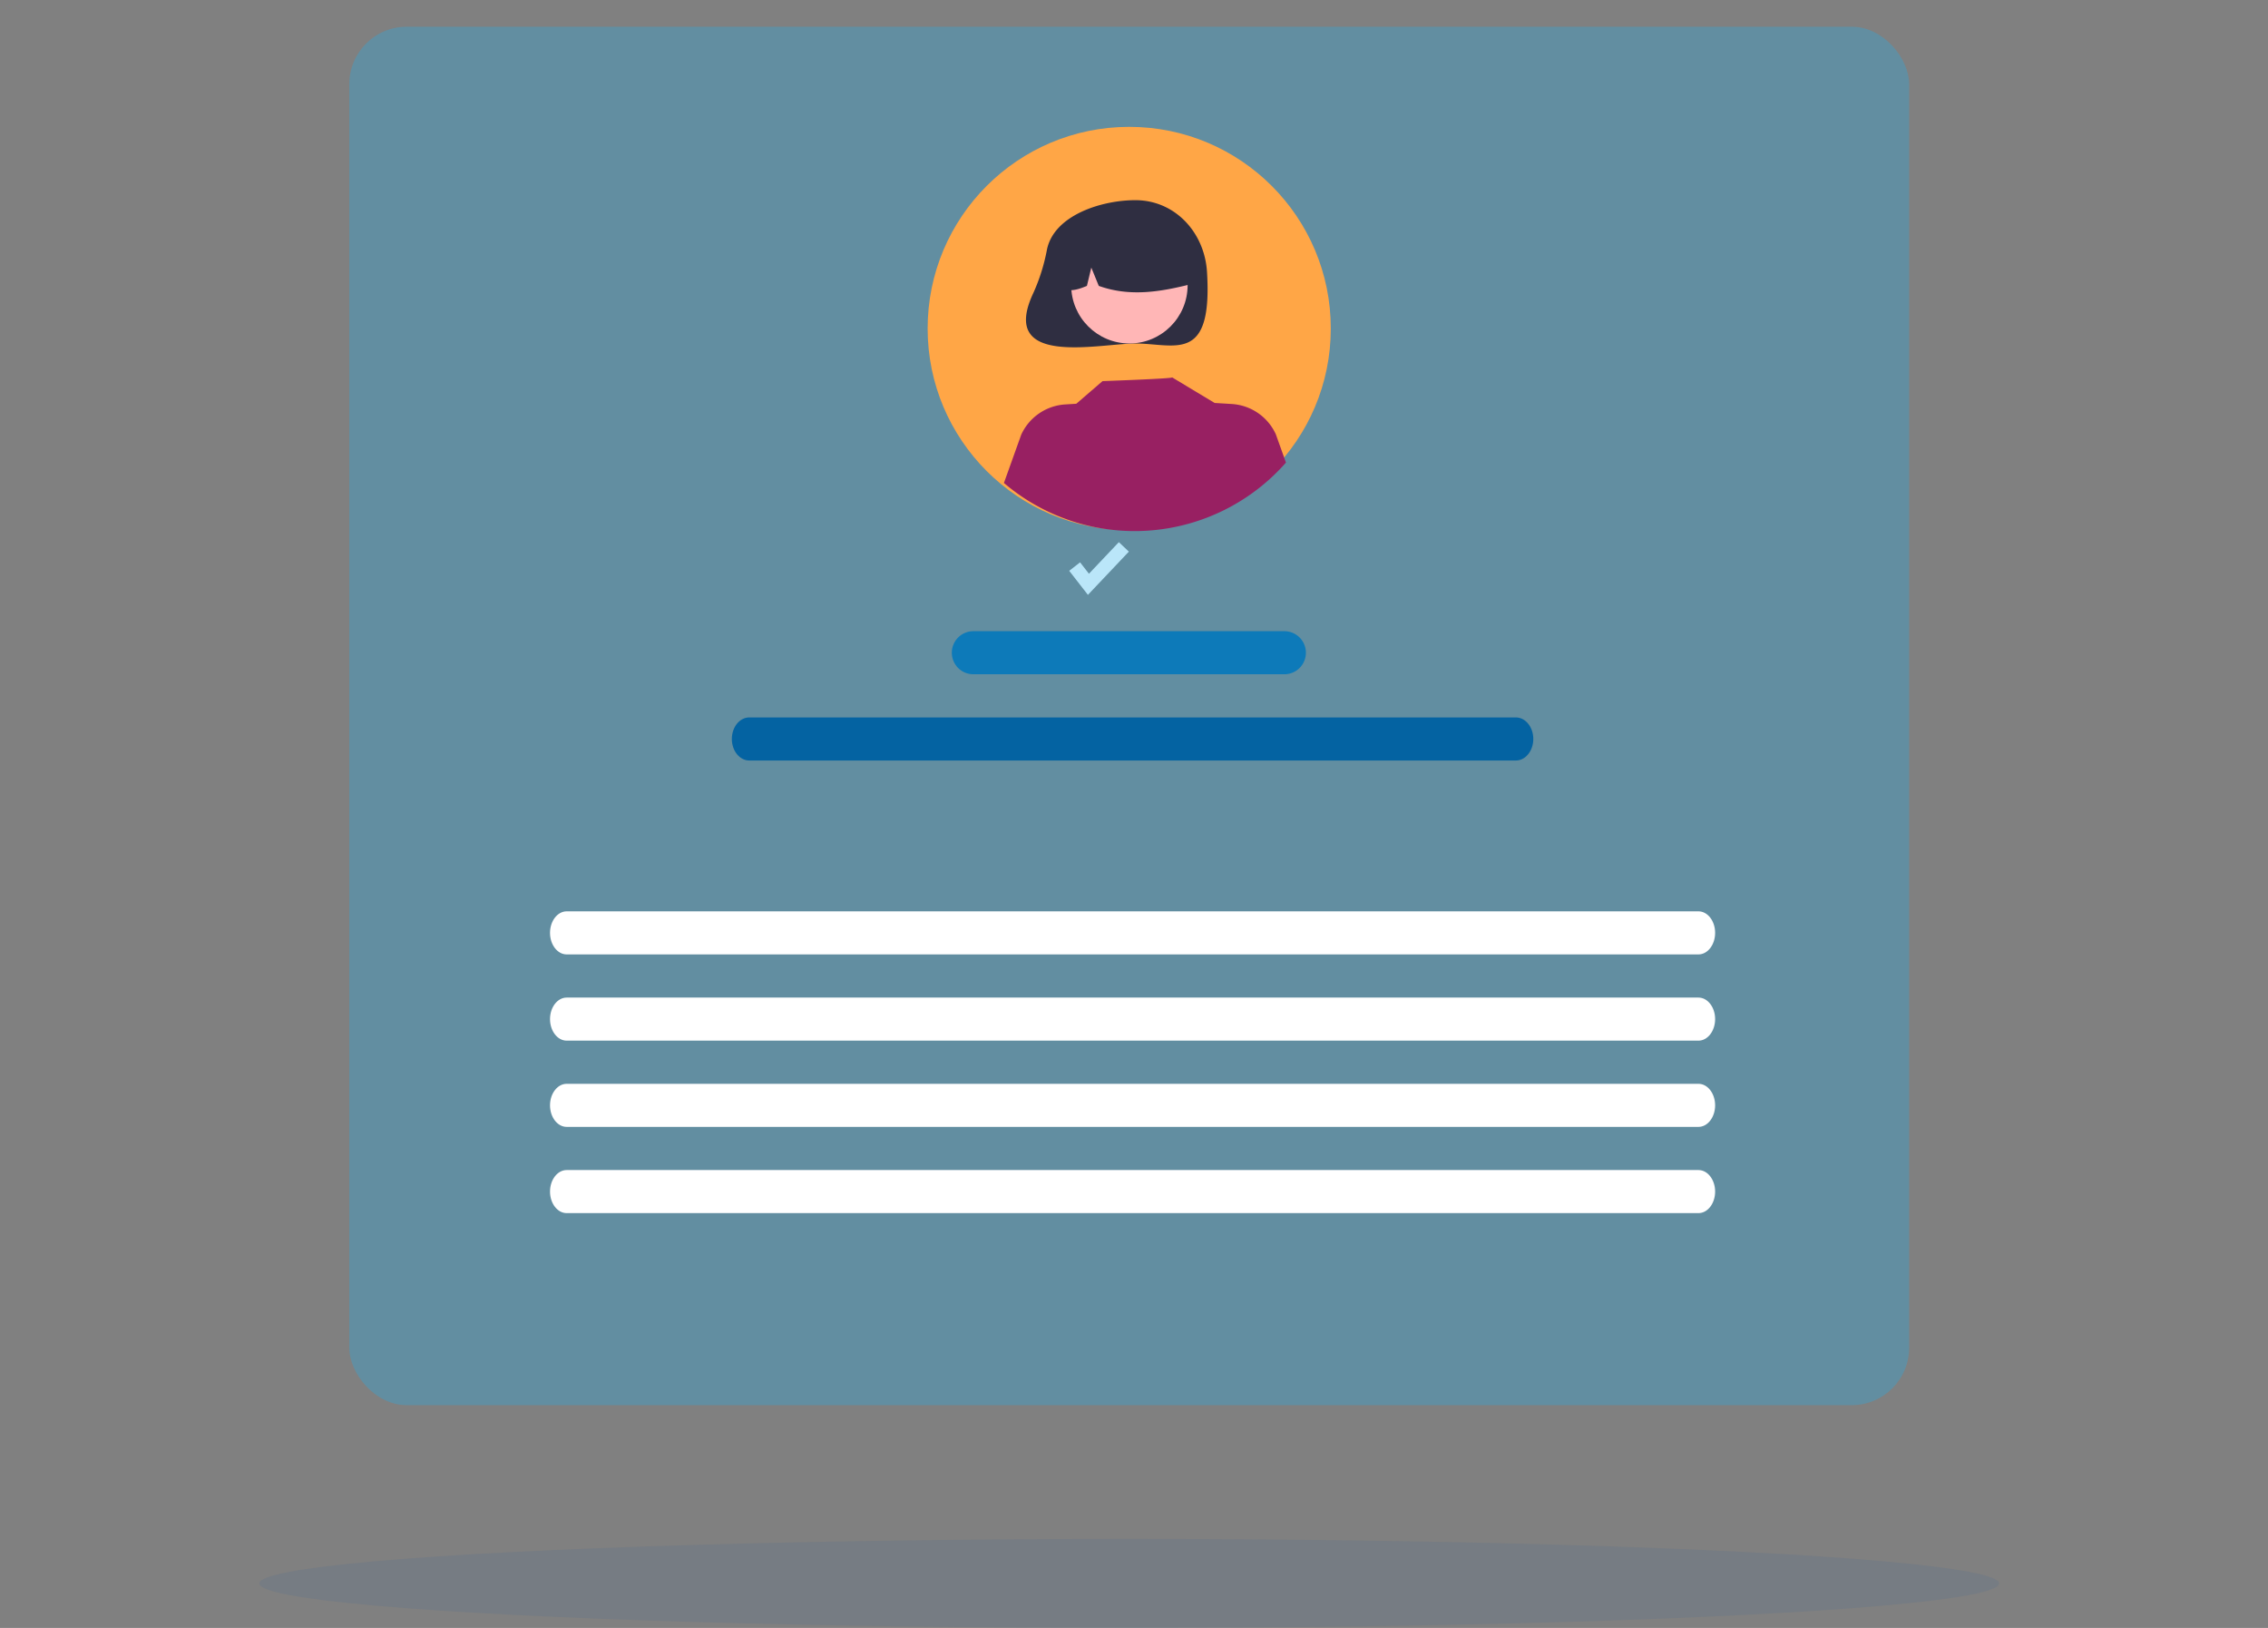 <svg xmlns="http://www.w3.org/2000/svg" width="474" height="340.13" viewBox="0 0 474 340.13">
  <rect x="0" y="0" width="474" height="340.13" fill="#808080" stroke="none"/>
  <g id="Group_207" data-name="Group 207" transform="translate(-742 -2592)">
    <path id="Path_108" data-name="Path 108" d="M109.477,229.862l-3.909-5.026,2.273-1.768,1.85,2.38,6.252-6.6,2.091,1.98Z" transform="translate(859.891 2486.424)" fill="#fff"/>
    <path id="Path_158" data-name="Path 158" d="M773.45,563.5h-65a4.5,4.5,0,0,0,0,9h65a4.5,4.5,0,0,0,0-9Z" transform="translate(236.976 2160.377)" fill="#0463a2"/>
    <ellipse id="Ellipse_19" data-name="Ellipse 19" cx="181.796" cy="9.296" rx="181.796" ry="9.296" transform="translate(796.204 2913.537)" fill="#0454a2" opacity="0.08"/>
    <rect id="Rectangle_66" data-name="Rectangle 66" width="326" height="288" rx="12" transform="translate(815 2597.584)" fill="#23b0ed" opacity="0.31"/>
    <path id="Path_159" data-name="Path 159" d="M867.81,592H707.59c-2.01,0-3.64,2.02-3.64,4.5s1.63,4.5,3.64,4.5H867.81c2.01,0,3.64-2.02,3.64-4.5S869.82,592,867.81,592Z" transform="translate(191.002 2149.895)" fill="#0463a2"/>
    <path id="Path_160" data-name="Path 160" d="M855.22,652.25H618.68c-1.92,0-3.48,2.02-3.48,4.5s1.56,4.5,3.48,4.5H855.22c1.92,0,3.48-2.02,3.48-4.5S857.14,652.25,855.22,652.25Z" transform="translate(241.752 2130.158)" fill="#fff"/>
    <path id="Path_161" data-name="Path 161" d="M855.22,680.25H618.68c-1.92,0-3.48,2.02-3.48,4.5s1.56,4.5,3.48,4.5H855.22c1.92,0,3.48-2.02,3.48-4.5S857.14,680.25,855.22,680.25Z" transform="translate(241.752 2120.176)" fill="#fff"/>
    <path id="Path_162" data-name="Path 162" d="M855.22,680.25H618.68c-1.92,0-3.48,2.02-3.48,4.5s1.56,4.5,3.48,4.5H855.22c1.92,0,3.48-2.02,3.48-4.5S857.14,680.25,855.22,680.25Z" transform="translate(241.752 2138.193)" fill="#fff"/>
    <path id="Path_163" data-name="Path 163" d="M855.22,680.25H618.68c-1.92,0-3.48,2.02-3.48,4.5s1.56,4.5,3.48,4.5H855.22c1.92,0,3.48-2.02,3.48-4.5S857.14,680.25,855.22,680.25Z" transform="translate(241.752 2156.211)" fill="#fff"/>
    <g id="Group_145" data-name="Group 145" transform="translate(-2402.469 23801.504)">
      <circle id="Ellipse_39" data-name="Ellipse 39" cx="42.129" cy="42.129" r="42.129" transform="translate(3338.34 -21183)" fill="#ffa646"/>
      <path id="Path_120" data-name="Path 120" d="M816.906,119.549a39.585,39.585,0,0,1-2.824,9.014c-7.432,15.722,13.732,10.6,21.3,10.6,8.269,0,16.181,4.348,14.973-14.973-.516-8.253-6.7-14.973-14.973-14.973C828.314,109.215,818.383,112.354,816.906,119.549Z" transform="translate(2546.37 -21276.898)" fill="#2f2e41"/>
      <circle id="Ellipse_46" data-name="Ellipse 46" cx="12.167" cy="12.167" r="12.167" transform="translate(3368.341 -21162.076)" fill="#ffb6b6"/>
      <path id="Path_121" data-name="Path 121" d="M837.175,120.232A13.937,13.937,0,0,1,858.364,132.4c-6.2,1.557-12.713,2.748-19.325.372l-1.561-3.821-.921,3.824c-2.013.823-4.032,1.519-6.051-.008A14.231,14.231,0,0,1,837.175,120.232Z" transform="translate(2535.07 -21282.545)" fill="#2f2e41"/>
      <path id="Path_131" data-name="Path 131" d="M859.057,226.721a42.114,42.114,0,0,1-58.942,4.26l3.614-10.083a10.843,10.843,0,0,1,9.21-6.325l2.3-.141,5.482-4.728s14.77-.527,14.551-.78l8.947,5.381-.008-.037,3.517.215a10.838,10.838,0,0,1,9.21,6.325Z" transform="translate(2554.17 -21339.578)" fill="#982062"/>
    </g>
    <rect id="Rectangle_91" data-name="Rectangle 91" width="474" height="340" transform="translate(742 2592)" fill="#fff" opacity="0"/>
  </g>
</svg>
